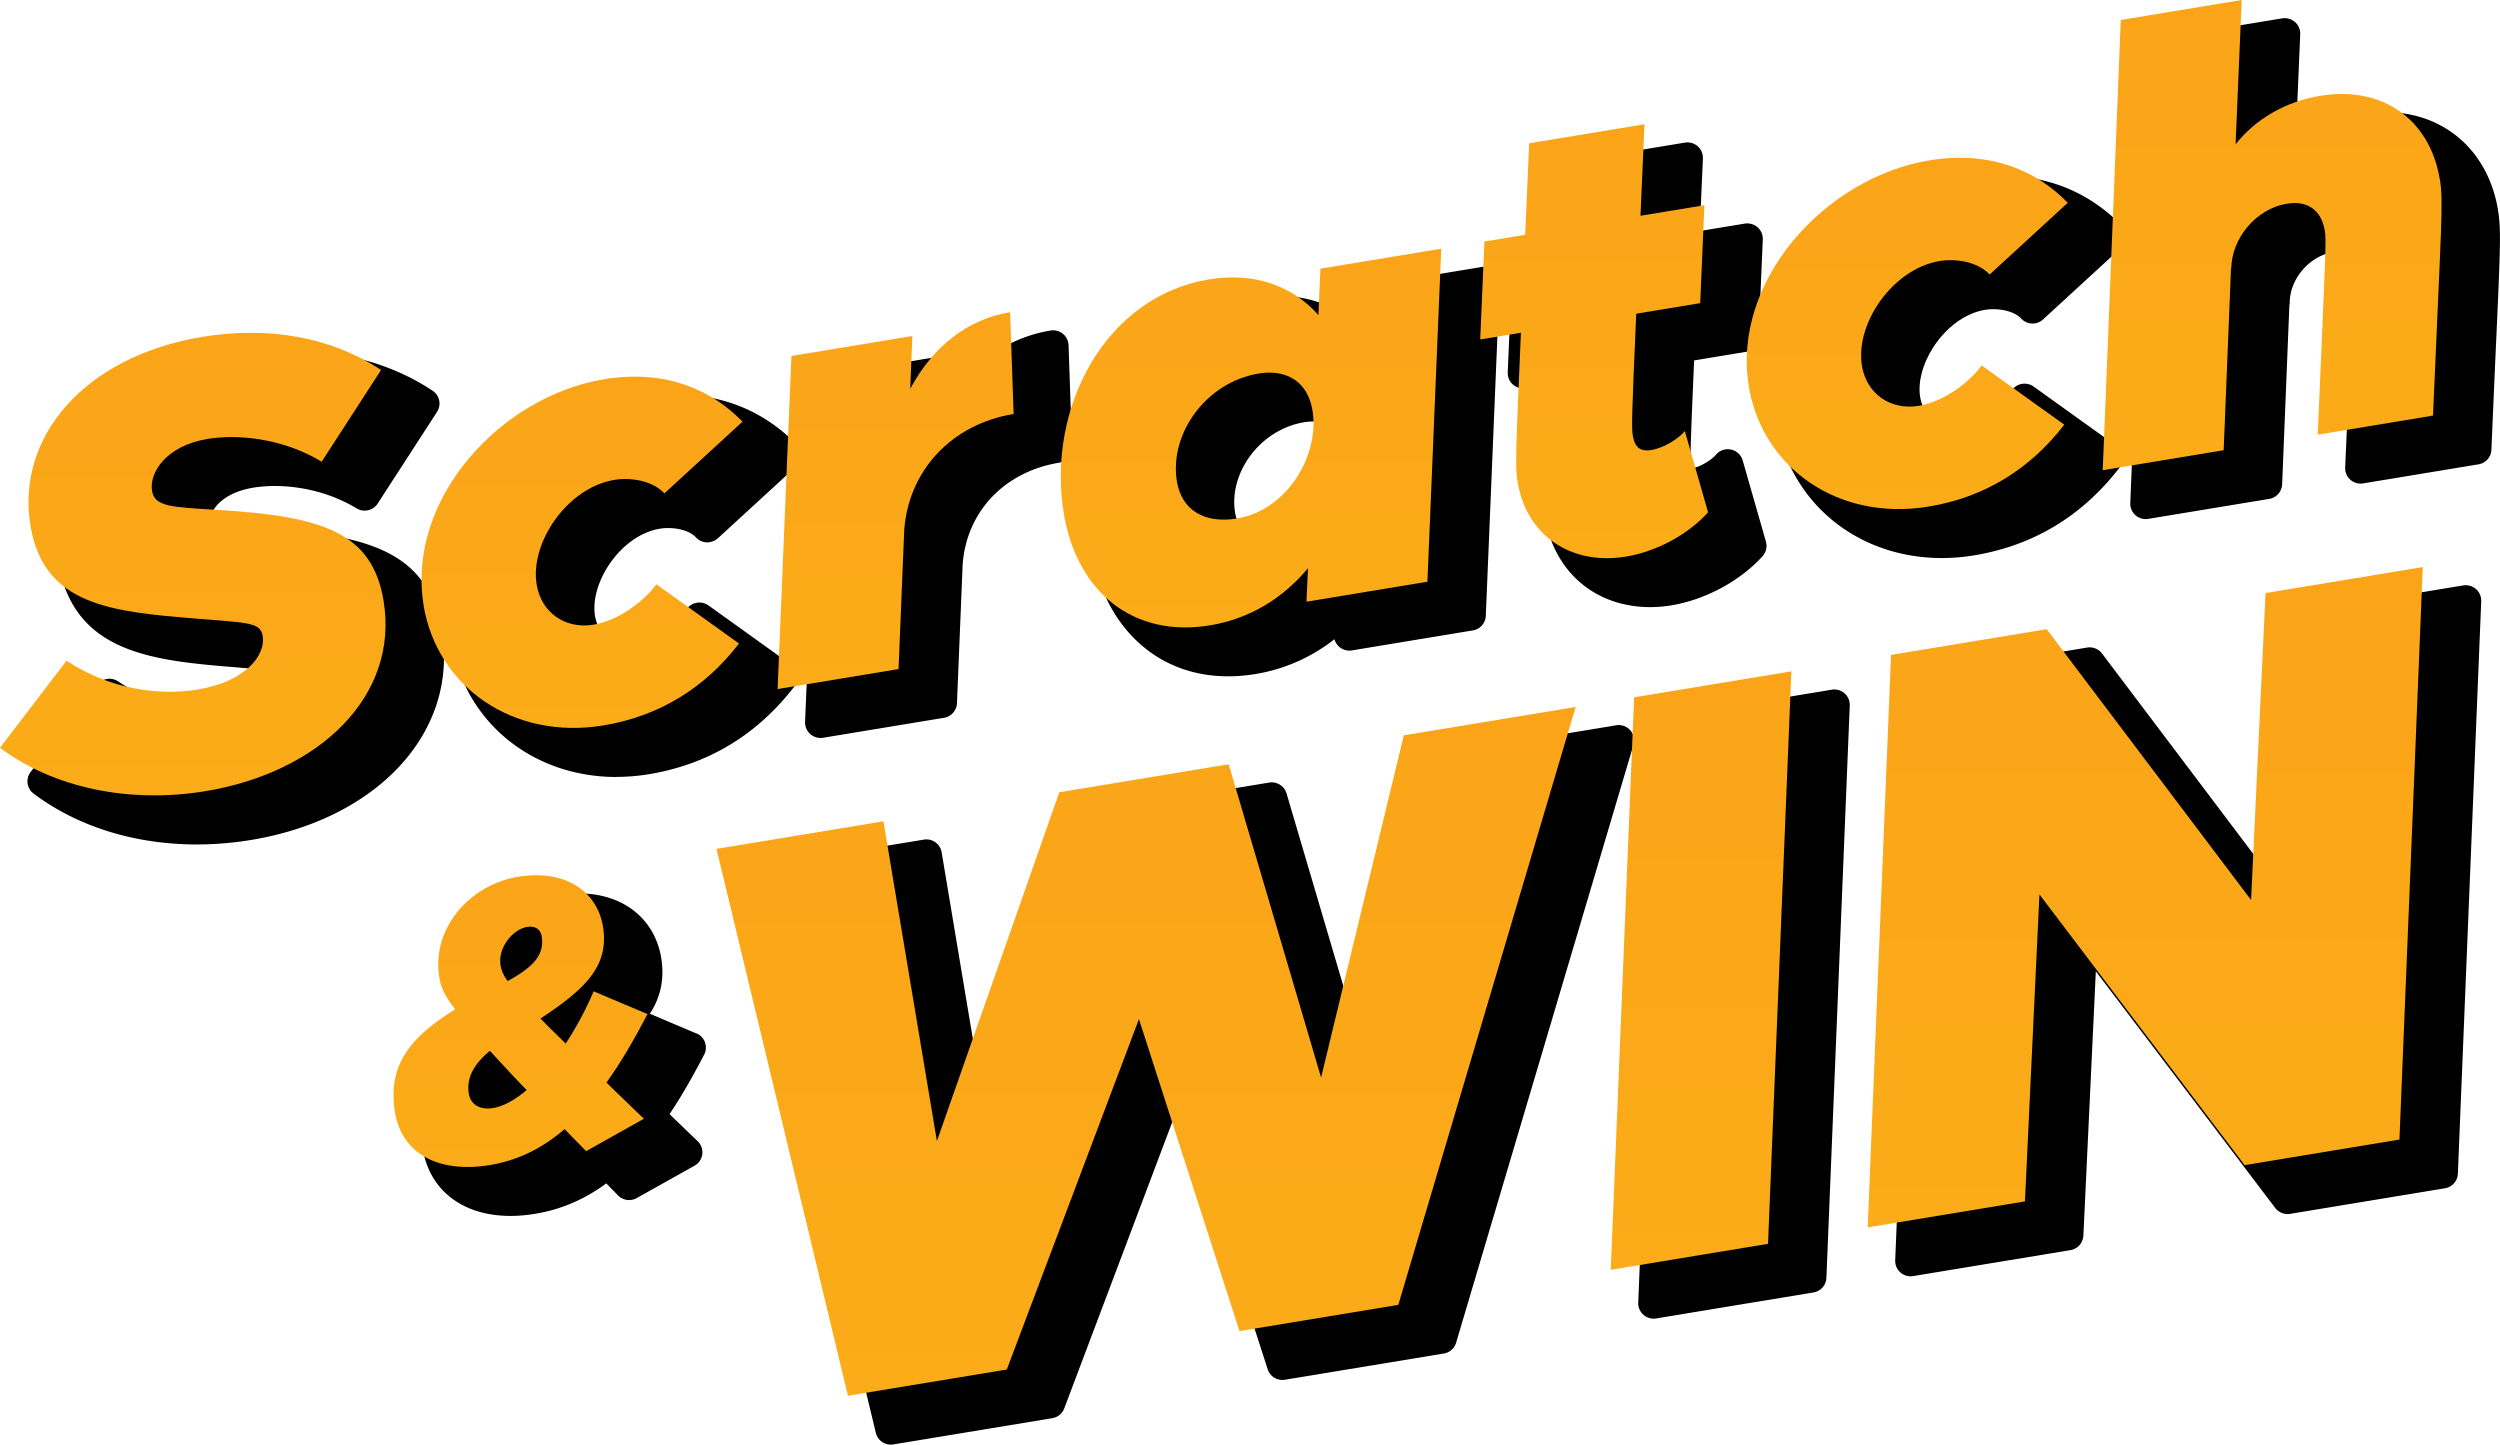 <svg width="244" height="141" fill="none" xmlns="http://www.w3.org/2000/svg"><g clip-path="url(#a)"><path d="M43.122 61.644c-1.288-7.69-6.887-9.43-17.462-10.092l-.242-.013c-2.322-.133-4.514-.262-4.886-.588-.06-.36.087-1.023.696-1.693.532-.584 1.574-1.344 3.494-1.662 2.555-.421 6.545-.112 10.086 2.023a1.513 1.513 0 0 0 2.054-.472l5.793-8.949a1.494 1.494 0 0 0-.428-2.058c-5.062-3.377-11.643-4.61-18.534-3.471C11.63 36.662 4.055 45.147 5.677 54.839c1.504 9 9.317 9.636 17.583 10.31l1.54.125c1.612.124 3.026.24 3.545.404.047.936-1.336 2.788-5.12 3.41-3.942.654-8.313-.313-11.694-2.581a1.515 1.515 0 0 0-2.05.335l-6.494 8.506a1.51 1.51 0 0 0-.294 1.113c.057.395.264.752.584.992 4.31 3.244 9.927 4.966 15.928 4.966a32.74 32.74 0 0 0 5.296-.438c12.417-2.05 20.247-10.602 18.617-20.333l.004-.004Z" fill="#000"/><path d="M60.161 75.825c1.038 0 2.097-.086 3.174-.262 5.78-.954 10.558-3.837 14.194-8.562a1.494 1.494 0 0 0-.316-2.127l-8.068-5.786a1.522 1.522 0 0 0-2.114.348c-.999 1.387-3.195 3.015-5.145 3.338-.964.159-1.842-.018-2.538-.507-.67-.477-1.124-1.238-1.275-2.148-.532-3.175 2.451-7.875 6.342-8.52 1.146-.188 2.767.048 3.511.851.273.292.649.468 1.05.486.39.004.792-.13 1.09-.4l7.627-7.002a1.502 1.502 0 0 0 .06-2.148c-2.689-2.763-7.445-5.8-14.846-4.576-5.353.885-10.528 3.927-14.199 8.347-3.886 4.683-5.542 10.174-4.656 15.462 1.327 7.939 7.998 13.215 16.114 13.215l-.005-.01Zm19.927-3.798c.082 0 .165-.008.247-.021l11.803-1.95a1.507 1.507 0 0 0 1.262-1.423l.554-13.532c.376-5.16 4.072-9.06 9.416-9.941a1.505 1.505 0 0 0 1.263-1.534l-.342-9.936a1.507 1.507 0 0 0-1.76-1.43c-2.961.489-5.62 1.902-7.79 4.084l.008-.219a1.5 1.5 0 0 0-.51-1.185 1.54 1.54 0 0 0-1.25-.357l-11.803 1.95a1.506 1.506 0 0 0-1.262 1.418L78.575 70.46a1.513 1.513 0 0 0 1.509 1.564l.004.004Zm31.817-8.647c2.244 1.74 4.959 2.628 7.955 2.628.869 0 1.76-.072 2.672-.223a16.814 16.814 0 0 0 7.709-3.398 1.512 1.512 0 0 0 1.707 1.091l11.803-1.95a1.506 1.506 0 0 0 1.263-1.418l1.349-32.508a1.497 1.497 0 0 0-.51-1.186c-.342-.3-.8-.43-1.25-.356L132.8 28.01a1.505 1.505 0 0 0-1.262 1.418l-.057 1.413c-2.676-1.748-5.975-2.376-9.563-1.787-5.236.864-9.702 4.043-12.581 8.944-2.685 4.571-3.71 10.28-2.806 15.664.696 4.167 2.555 7.526 5.374 9.713v.004Zm16.178-22.241c.64 0 1.185.146 1.608.434.58.395.947 1.056 1.099 1.967.294 1.762-.204 3.84-1.336 5.56-1.194 1.812-2.888 2.98-4.765 3.29-1.664.275-3.731.09-4.142-2.35-.311-1.851.234-3.883 1.492-5.576 1.288-1.731 3.199-2.917 5.24-3.252a4.86 4.86 0 0 1 .8-.069l.004-.004Zm20.826-3.252 2.136-.353c-.436 10.109-.488 11.48-.22 13.065.48 2.887 1.971 5.322 4.193 6.86 1.708 1.182 3.796 1.796 6.032 1.796.687 0 1.383-.056 2.088-.176 3.32-.55 6.727-2.389 8.893-4.803.342-.382.467-.915.325-1.409l-2.27-7.93a1.51 1.51 0 0 0-1.155-1.062 1.507 1.507 0 0 0-1.478.533c-.29.361-1.384 1.151-2.344 1.31-.012 0-.021 0-.03.005a1.144 1.144 0 0 1-.03-.155c-.104-.623-.065-2.04.298-10.392l5.028-.83a1.506 1.506 0 0 0 1.263-1.417l.411-9.559a1.512 1.512 0 0 0-.51-1.19c-.342-.3-.8-.425-1.25-.356l-4.397.726.311-7.084a1.515 1.515 0 0 0-.506-1.19 1.522 1.522 0 0 0-1.249-.357l-11.254 1.86a1.505 1.505 0 0 0-1.262 1.418l-.338 7.716-2.767.455a1.506 1.506 0 0 0-1.262 1.418l-.411 9.558a1.512 1.512 0 0 0 1.76 1.547l-.005-.004Zm24.48 3.363c.718 4.292 3.065 7.978 6.606 10.384 2.746 1.86 6.044 2.831 9.521 2.831 1.037 0 2.092-.086 3.156-.262 5.776-.954 10.553-3.836 14.194-8.562.246-.322.354-.73.294-1.13a1.51 1.51 0 0 0-.61-.997l-8.068-5.786a1.525 1.525 0 0 0-1.128-.262 1.507 1.507 0 0 0-.986.61c-.998 1.387-3.195 3.016-5.145 3.338-1.945.33-3.493-.74-3.813-2.655-.532-3.175 2.451-7.875 6.343-8.52 1.141-.184 2.762.044 3.51.851.273.293.649.469 1.051.486.402.021.791-.129 1.089-.4l7.627-7.002a1.497 1.497 0 0 0 .06-2.148c-2.689-2.763-7.445-5.8-14.846-4.575-5.353.884-10.528 3.926-14.199 8.347-3.886 4.682-5.542 10.173-4.656 15.457v-.005Zm70.408-20.805c-.532-3.17-2.119-5.838-4.479-7.51-2.439-1.735-5.521-2.354-8.915-1.791-2.348.387-4.514 1.276-6.343 2.578l.441-10.384a1.509 1.509 0 0 0-.51-1.19 1.55 1.55 0 0 0-1.25-.357l-11.803 1.95a1.507 1.507 0 0 0-1.262 1.423l-1.76 43.94a1.503 1.503 0 0 0 1.756 1.538l11.803-1.95a1.507 1.507 0 0 0 1.262-1.423l.705-17.45c.026-.108.039-.215.039-.331.017-2.264 1.919-4.485 4.15-4.854.398-.065.964-.09 1.349.171.389.267.554.817.619 1.229.116.692.051 2.144-.554 16.041l-.156 3.557a1.506 1.506 0 0 0 1.756 1.547l11.254-1.86a1.505 1.505 0 0 0 1.262-1.418c.191-4.463.346-7.982.472-10.774.419-9.323.479-10.758.16-12.682h.004ZM157.729 70.79l-16.77 2.77a1.516 1.516 0 0 0-1.224 1.13l-6.745 27.921-7.423-25.17a1.51 1.51 0 0 0-1.699-1.062l-16.533 2.732c-.545.09-.995.469-1.181.989l-10 28.491-4.25-25.411a1.511 1.511 0 0 0-1.738-1.233l-16.295 2.69a1.513 1.513 0 0 0-1.012.652 1.494 1.494 0 0 0-.212 1.177l12.833 53.378a1.507 1.507 0 0 0 1.72 1.13l15.504-2.56c.532-.09.977-.451 1.168-.954l11.37-30.149 8.483 26.33a1.515 1.515 0 0 0 1.686 1.022l15.504-2.56a1.507 1.507 0 0 0 1.202-1.057l17.311-58.353a1.498 1.498 0 0 0-.32-1.422 1.513 1.513 0 0 0-1.379-.485v.004Zm21.051-3.476-15.348 2.535a1.508 1.508 0 0 0-1.263 1.422l-2.278 55.87a1.504 1.504 0 0 0 1.755 1.538l15.349-2.535a1.507 1.507 0 0 0 1.262-1.422l2.279-55.87a1.501 1.501 0 0 0-.511-1.185 1.532 1.532 0 0 0-1.249-.357l.004.004Zm61.627-10.177-15.348 2.535a1.51 1.51 0 0 0-1.263 1.413l-1.21 25.79-17.428-23.092a1.513 1.513 0 0 0-1.457-.58l-15.189 2.51a1.507 1.507 0 0 0-1.262 1.421l-2.278 55.874a1.505 1.505 0 0 0 1.755 1.538l15.348-2.534a1.51 1.51 0 0 0 1.263-1.414l1.215-25.797 17.505 23.091c.338.446.895.666 1.457.58l15.111-2.496a1.506 1.506 0 0 0 1.262-1.422l2.279-55.875a1.503 1.503 0 0 0-.51-1.185c-.342-.297-.8-.43-1.25-.357ZM67.97 100.866l-4.545-1.924c.99-1.525 1.47-3.295 1.103-5.49-.368-2.187-1.578-3.992-3.42-5.083-1.803-1.07-4.086-1.413-6.606-1-2.655.438-5.14 1.872-6.818 3.934-1.808 2.217-2.551 4.941-2.097 7.665.151.902.467 1.667.908 2.405-3.42 2.359-6.131 5.418-5.24 10.736.41 2.449 1.725 4.339 3.804 5.465 1.345.73 2.962 1.1 4.765 1.1.774 0 1.578-.069 2.408-.207 2.52-.416 4.799-1.392 6.94-2.968.09.094.18.189.276.283l.86.881a1.517 1.517 0 0 0 1.833.271l5.647-3.162c.415-.232.696-.649.756-1.117a1.508 1.508 0 0 0-.45-1.272c-.99-.949-1.902-1.826-2.745-2.646 1.086-1.62 2.197-3.532 3.377-5.808.195-.37.22-.804.078-1.199a1.49 1.49 0 0 0-.83-.872l-.005.008Zm-13.412-4.128c.06-.254.181-.524.359-.773.19-.267.428-.486.67-.619-.039.387-.277.816-1.029 1.388v.004Zm-1.254 12.725c-.454.258-.869.421-1.245.481-.58.095-.605-.086-.623-.172-.069-.404-.06-.979.523-1.748.42.455.865.936 1.34 1.443l.005-.004Z" fill="#000"/><path d="m0 72.981 6.498-8.502c4.107 2.754 8.937 3.454 12.789 2.818 4.769-.786 6.658-3.406 6.351-5.232-.225-1.336-1.405-1.268-6.442-1.684-8.344-.68-14.92-1.28-16.221-9.06-1.432-8.567 5.153-16.523 16.77-18.444 6.36-1.052 12.564-.017 17.446 3.235l-5.794 8.95c-3.982-2.402-8.426-2.669-11.12-2.226-4.099.674-5.729 3.32-5.435 5.082.256 1.52 1.773 1.58 6.533 1.856 10.16.631 14.95 2.212 16.058 8.837 1.556 9.296-6.243 16.767-17.376 18.606-7.584 1.254-14.96-.4-20.066-4.24L0 72.98Z" fill="url(#b)"/><path d="M41.35 59.092c-1.717-10.268 7.397-20.393 17.61-22.077 5.992-.989 10.475 1.018 13.51 4.137l-7.626 7.002c-1.15-1.246-3.282-1.58-4.873-1.319-4.587.756-8.28 6.114-7.588 10.246.446 2.672 2.741 4.352 5.552 3.888 2.386-.395 4.902-2.247 6.126-3.944l8.068 5.783c-3.303 4.292-7.74 7.088-13.243 7.995-8.807 1.452-16.213-3.755-17.545-11.715l.009.004Z" fill="url(#c)"/><path d="m98.588 30.468.342 9.936c-6.114 1.01-10.255 5.563-10.675 11.316l-.557 13.58-11.804 1.95 1.35-32.508 11.802-1.95-.207 5.155c2.153-4.043 5.525-6.784 9.745-7.48h.004Z" fill="url(#d)"/><path d="m140.665 24.268-1.349 32.508-11.804 1.95.147-3.269c-2.408 2.896-5.65 4.928-9.563 5.577-7.462 1.233-12.983-3.227-14.263-10.882-1.717-10.268 3.995-21.205 14.146-22.88 4.406-.727 8.141.588 10.701 3.479l.186-4.528 11.803-1.95-.004-.005Zm-19.914 26.33c4.889-.807 8.076-6.203 7.341-10.576-.445-2.677-2.434-4.03-5.245-3.566-5.136.85-8.759 5.881-7.976 10.56.458 2.736 2.637 4.124 5.88 3.587v-.004Z" fill="url(#e)"/><path d="M159.696 30.618c-.441 10.125-.462 11.127-.332 11.917.203 1.216.825 1.55 1.802 1.388 1.345-.224 2.754-1.203 3.273-1.852l2.27 7.93c-1.907 2.123-4.955 3.815-8.011 4.322-5.444.898-9.724-2.14-10.576-7.247-.255-1.52-.181-2.969.32-14.602l-3.973.657.411-9.559 3.977-.657.39-8.931 11.254-1.856-.39 8.931 6.239-1.03-.41 9.558-6.239 1.03h-.005Z" fill="url(#f)"/><path d="M170.691 37.732c-1.716-10.267 7.398-20.393 17.61-22.077 5.992-.988 10.475 1.018 13.515 4.137l-7.627 7.002c-1.15-1.245-3.281-1.58-4.872-1.319-4.588.757-8.28 6.114-7.588 10.246.445 2.673 2.737 4.352 5.551 3.888 2.387-.395 4.903-2.246 6.127-3.943l8.067 5.782c-3.303 4.292-7.739 7.088-13.243 7.995-8.806 1.456-16.213-3.755-17.544-11.715l.004.004Z" fill="url(#g)"/><path d="M238.116 17.416c.385 2.307.16 3.97-.653 23.147l-11.254 1.86c.791-18.176.843-18.997.692-19.908-.346-2.066-1.751-2.96-3.71-2.633-3.057.503-5.396 3.45-5.417 6.324l-.022-.12-.722 17.854-11.803 1.95 1.76-43.94L218.79 0l-.597 14.087c1.92-2.44 4.834-4.172 8.258-4.735 6.178-1.018 10.709 2.415 11.656 8.068l.009-.004Z" fill="url(#h)"/><path d="m69.928 82.849 16.295-2.69 5.219 31.207 11.945-34.042 16.533-2.732 9.019 30.579 8.072-33.402L153.782 69l-17.307 58.353-15.504 2.56-9.81-30.45-12.897 34.2-15.504 2.561-12.832-53.378v.004Z" fill="url(#i)"/><path d="m159.489 68.058 15.348-2.535-2.278 55.874-15.349 2.535 2.279-55.874Z" fill="url(#j)"/><path d="m184.569 63.916 15.189-2.508 19.948 26.433 1.41-29.96 15.348-2.535-2.278 55.874-15.111 2.496-20.026-26.42-1.414 29.96-15.348 2.535 2.278-55.875h.004Z" fill="url(#k)"/><path d="M59.188 105.652c1.086 1.07 2.305 2.238 3.662 3.54l-5.646 3.162c-.713-.743-1.422-1.443-2.093-2.157-2.2 1.891-4.565 3.059-7.32 3.515-4.902.807-8.555-1.049-9.234-5.121-.796-4.756 1.66-7.467 5.867-10.079-.856-1.108-1.353-1.963-1.54-3.067-.812-4.872 3.005-9.1 7.675-9.868 4.44-.735 7.687 1.272 8.288 4.846.657 3.918-1.838 6.169-6.092 8.983.67.709 1.513 1.508 2.456 2.449a32.707 32.707 0 0 0 2.728-5.104l5.253 2.22c-1.31 2.523-2.624 4.774-4 6.681h-.004Zm-7.782.739c-1.422-1.448-2.58-2.741-3.593-3.828-1.418 1.173-2.33 2.535-2.058 4.172.19 1.143 1.172 1.607 2.361 1.409 1.072-.176 2.183-.829 3.286-1.753h.004Zm-2.555-12.205c.09.533.285 1.01.696 1.564 2.235-1.229 3.653-2.402 3.32-4.378-.116-.683-.644-1.026-1.409-.902-1.491.245-2.875 2.118-2.603 3.716h-.004Z" fill="url(#l)"/></g><defs><linearGradient id="b" x1="18.811" y1="32.482" x2="18.811" y2="77.63" gradientUnits="userSpaceOnUse"><stop stop-color="#FBA418"/><stop offset="1" stop-color="#FBAC18"/></linearGradient><linearGradient id="c" x1="56.805" y1="36.761" x2="56.805" y2="71.046" gradientUnits="userSpaceOnUse"><stop stop-color="#FBA418"/><stop offset="1" stop-color="#FBAC18"/></linearGradient><linearGradient id="d" x1="87.412" y1="30.468" x2="87.412" y2="67.25" gradientUnits="userSpaceOnUse"><stop stop-color="#FBA418"/><stop offset="1" stop-color="#FBAC18"/></linearGradient><linearGradient id="e" x1="122.1" y1="24.268" x2="122.1" y2="61.237" gradientUnits="userSpaceOnUse"><stop stop-color="#FBA418"/><stop offset="1" stop-color="#FBAC18"/></linearGradient><linearGradient id="f" x1="155.589" y1="12.128" x2="155.589" y2="54.48" gradientUnits="userSpaceOnUse"><stop stop-color="#FBA418"/><stop offset="1" stop-color="#FBAC18"/></linearGradient><linearGradient id="g" x1="186.149" y1="15.401" x2="186.149" y2="49.687" gradientUnits="userSpaceOnUse"><stop stop-color="#FBA418"/><stop offset="1" stop-color="#FBAC18"/></linearGradient><linearGradient id="h" x1="221.763" y1="0" x2="221.763" y2="45.89" gradientUnits="userSpaceOnUse"><stop stop-color="#FBA418"/><stop offset="1" stop-color="#FBAC18"/></linearGradient><linearGradient id="i" x1="111.855" y1="68.999" x2="111.855" y2="136.223" gradientUnits="userSpaceOnUse"><stop stop-color="#FBA418"/><stop offset="1" stop-color="#FBAC18"/></linearGradient><linearGradient id="j" x1="166.024" y1="65.523" x2="166.024" y2="123.932" gradientUnits="userSpaceOnUse"><stop stop-color="#FBA418"/><stop offset="1" stop-color="#FBAC18"/></linearGradient><linearGradient id="k" x1="209.375" y1="55.346" x2="209.375" y2="119.791" gradientUnits="userSpaceOnUse"><stop stop-color="#FBA418"/><stop offset="1" stop-color="#FBAC18"/></linearGradient><linearGradient id="l" x1="50.8" y1="85.426" x2="50.8" y2="113.897" gradientUnits="userSpaceOnUse"><stop stop-color="#FBA418"/><stop offset="1" stop-color="#FBAC18"/></linearGradient><clipPath id="a"><path fill="#fff" d="M0 0h244v141H0z"/></clipPath></defs></svg>